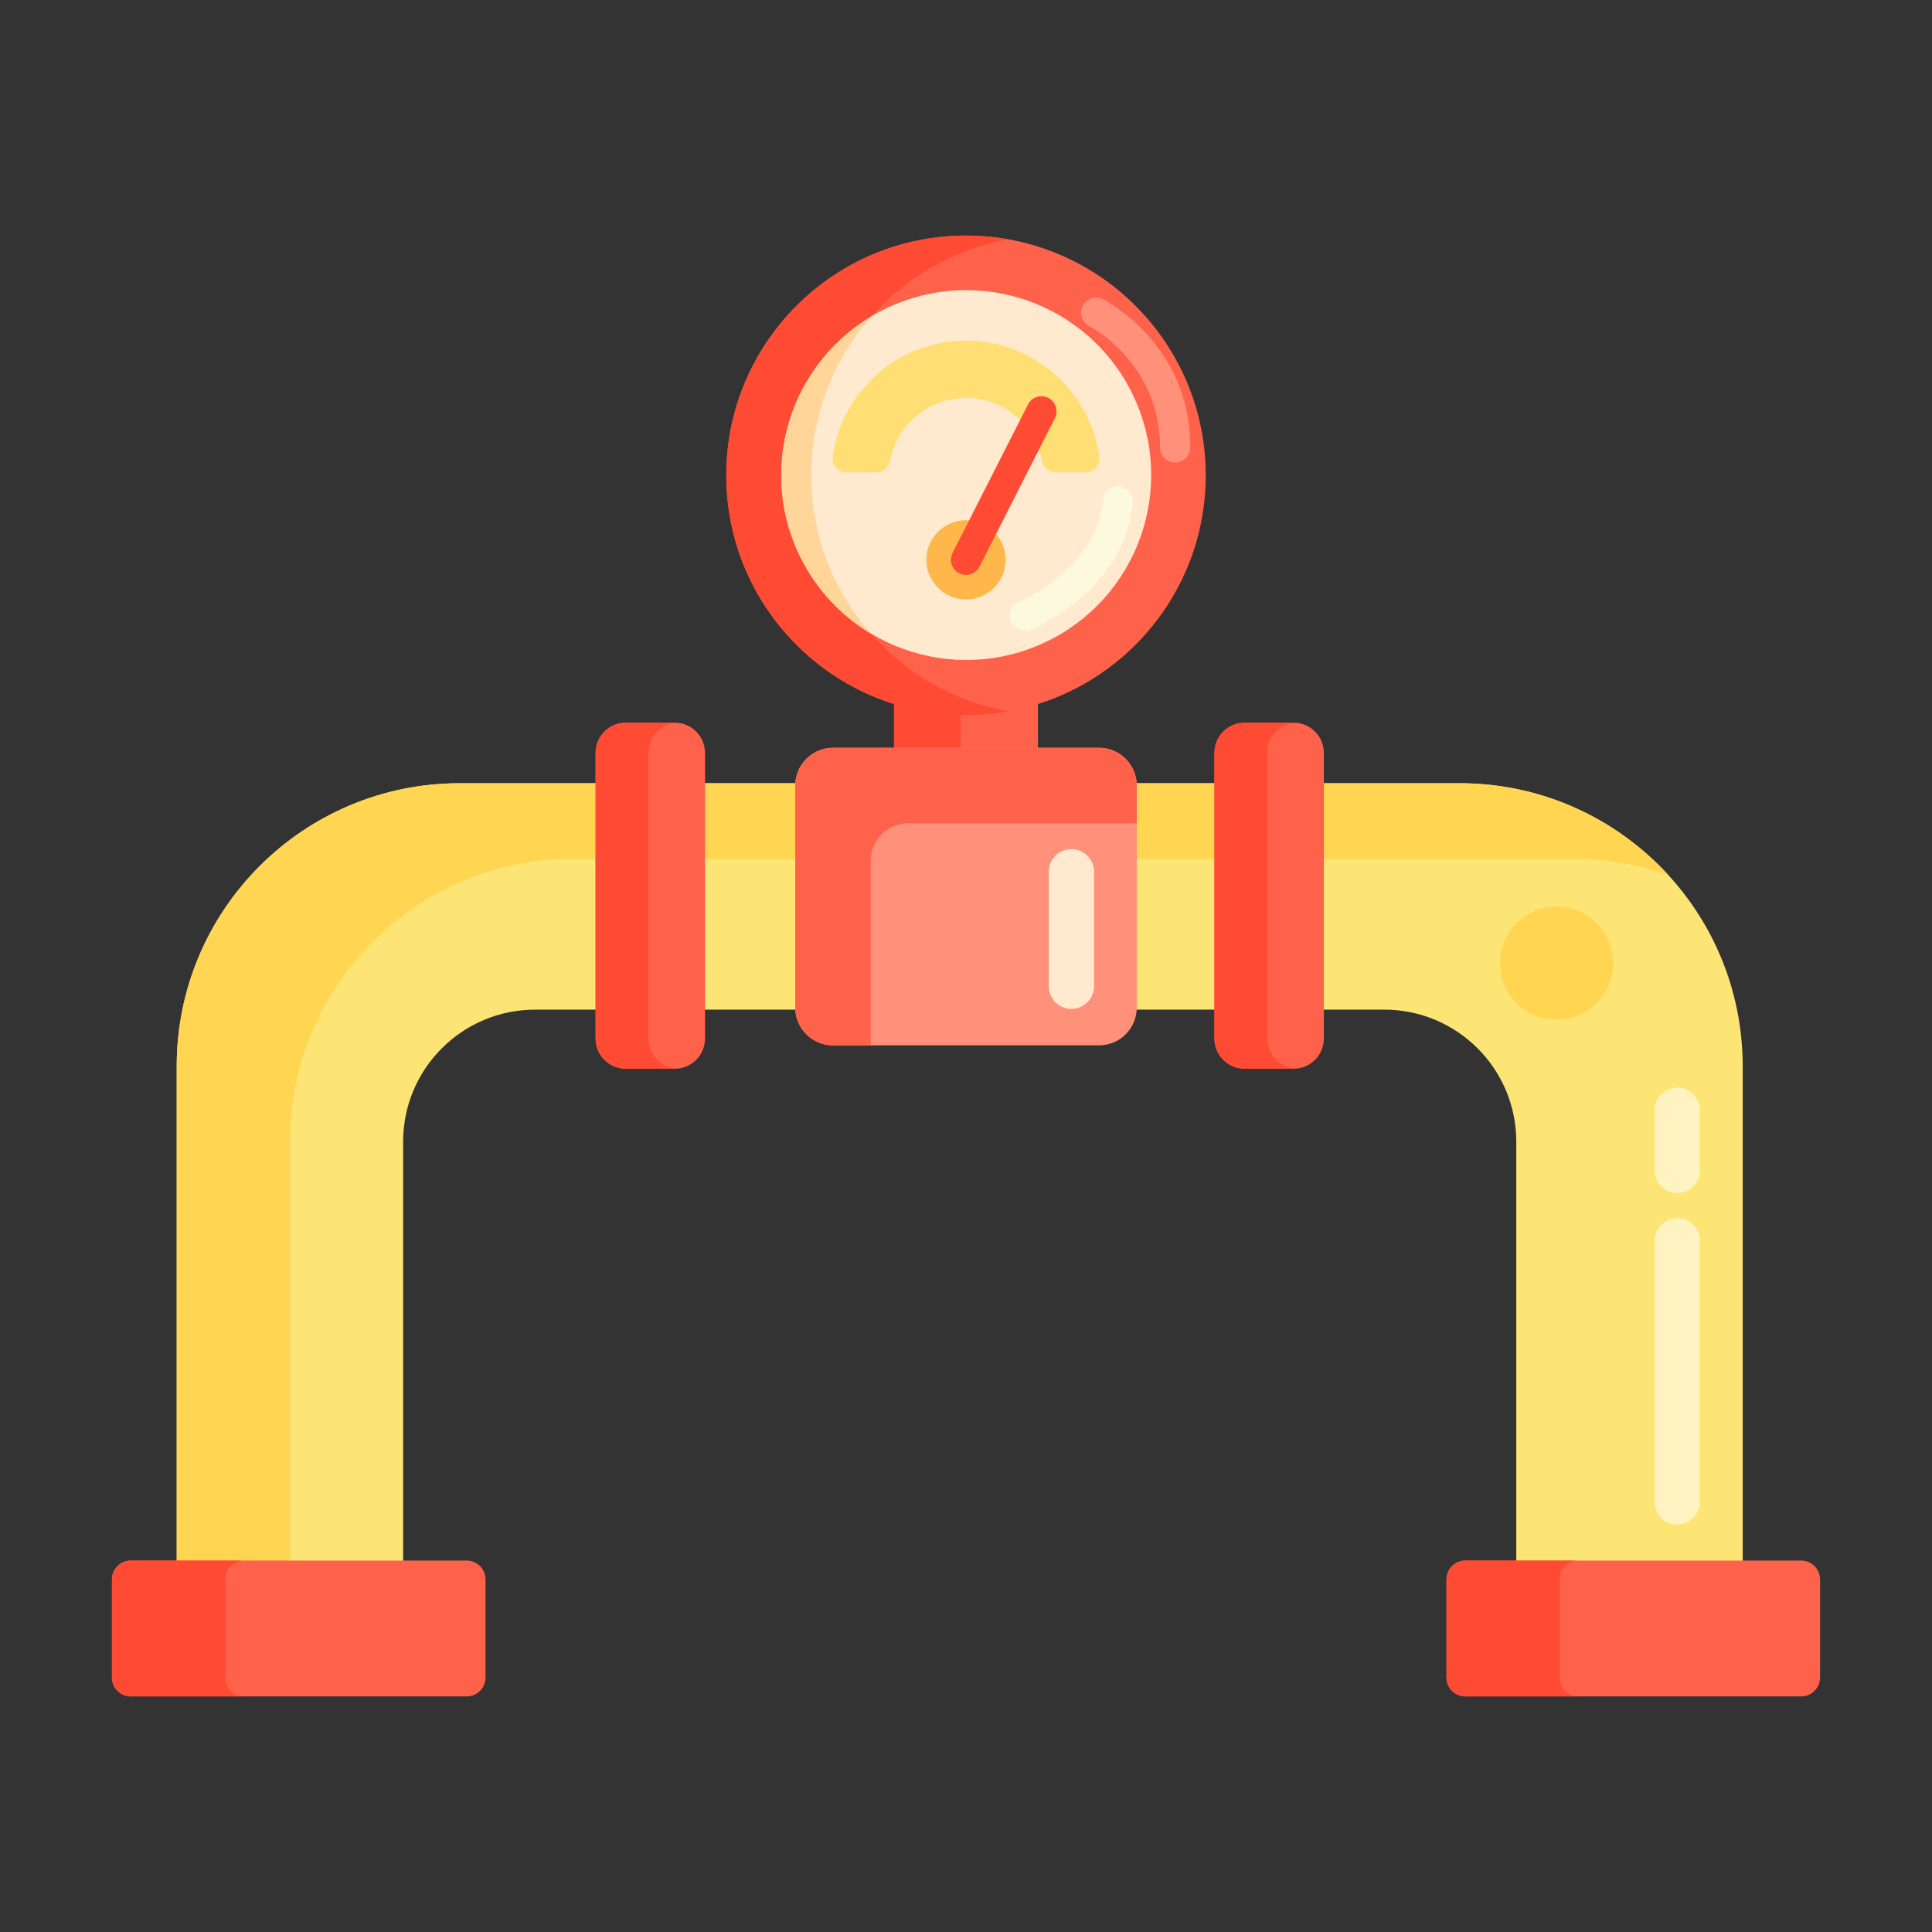 <?xml version="1.0" encoding="utf-8"?>
<!-- Generator: Adobe Illustrator 22.1.0, SVG Export Plug-In . SVG Version: 6.00 Build 0)  -->
<svg xmlns="http://www.w3.org/2000/svg" xmlns:xlink="http://www.w3.org/1999/xlink" version="1.1" id="Layer_1" x="0px" y="0px" viewBox="0 0 512 512" style="enable-background:new 0 0 512 512;" xml:space="preserve" width="512" height="512">
<rect x="0" y="0" width="512" height="512" fill="#333333" stroke="none"/>
<style type="text/css">
	.st0{fill:#FFA730;}
	.st1{fill:#E58D23;}
	.st2{fill:#BF6C0D;}
	.st3{fill:#A56021;}
	.st4{fill:#FFD551;}
	.st5{fill:#FFF4C1;}
	.st6{fill:#FFC34C;}
	.st7{fill:#FFEA63;}
	.st8{fill:#FCE575;}
	.st9{fill:#FFB74B;}
	.st10{fill:#8C4C17;}
	.st11{fill:#F9BB32;}
	.st12{fill:#FF4B34;}
	.st13{fill:#FF9079;}
	.st14{fill:#FFDF74;}
	.st15{fill:#FF624B;}
	.st16{fill:#CCC033;}
	.st17{fill:#EACF32;}
	.st18{fill:#FFEACF;}
	.st19{fill:#99AF17;}
	.st20{fill:#FFD59A;}
	.st21{fill:#FCDA4F;}
	.st22{fill:#FCF9DE;}
	.st23{fill:#DB9C2E;}
</style>
<g>
	<g>
		<g>
			<path class="st8" d="M46.833,282.567v148h60v-128c0-19.33,15.67-35,35-35h225c19.33,0,35,15.67,35,35v128h60v-148     c0-41.421-33.579-75-75-75h-265C80.412,207.567,46.833,241.146,46.833,282.567z"/>
		</g>
	</g>
	<g>
		<g>
			<g>
				<path class="st4" d="M76.833,302.567c0-41.421,33.579-75,75-75h265c8.901,0,17.437,1.56,25.358,4.406      c-13.713-14.996-33.436-24.406-55.358-24.406h-265c-41.421,0-75,33.579-75,75v148h30V302.567z"/>
			</g>
		</g>
	</g>
	<g>
		<g>
			<rect x="236.931" y="147.026" class="st15" width="38.138" height="110.855"/>
		</g>
	</g>
	<g>
		<g>
			<rect x="236.931" y="147.026" class="st12" width="17.655" height="110.855"/>
		</g>
	</g>
	<g>
		<g>
			<circle class="st15" cx="256" cy="125.959" r="63.527"/>
		</g>
	</g>
	<g>
		<g>
			<path class="st12" d="M214.984,125.959c0-31.244,22.555-57.219,52.271-62.532c-3.653-0.653-7.414-0.994-11.255-0.994     c-35.085,0-63.527,28.442-63.527,63.527s28.442,63.527,63.527,63.527c3.841,0,7.602-0.341,11.255-0.994     C237.54,183.178,214.984,157.203,214.984,125.959z"/>
		</g>
	</g>
	<g>
		<g>
			
				<ellipse transform="matrix(0.924 -0.383 0.383 0.924 -28.716 107.555)" class="st18" cx="256" cy="125.959" rx="48.989" ry="48.989"/>
		</g>
	</g>
	<g>
		<g>
			<path class="st14" d="M256,105.458c10.015,0,18.371,7.22,20.147,16.728c0.325,1.74,1.82,3.014,3.589,3.014h7.987     c2.231,0,3.917-1.982,3.609-4.192c-2.417-17.342-17.336-30.735-35.332-30.735s-32.915,13.393-35.332,30.735     c-0.308,2.21,1.377,4.192,3.609,4.192h7.987c1.77,0,3.264-1.274,3.589-3.014C237.629,112.678,245.985,105.458,256,105.458z"/>
		</g>
	</g>
	<g>
		<g>
			<circle class="st9" cx="256" cy="148.358" r="10.503"/>
		</g>
	</g>
	<g>
		<g>
			<path class="st12" d="M255.997,152.359c-0.609,0-1.229-0.14-1.809-0.435c-1.97-1-2.755-3.408-1.755-5.378l19.994-39.357     c1.001-1.969,3.409-2.755,5.378-1.754c1.97,1,2.755,3.408,1.755,5.378l-19.994,39.357     C258.86,151.559,257.455,152.359,255.997,152.359z"/>
		</g>
	</g>
	<g>
		<g>
			<path class="st20" d="M230.893,168.009c-9.9-11.202-15.909-25.925-15.909-42.05s6.009-30.848,15.909-42.05     c-14.293,8.566-23.882,24.209-23.882,42.05S216.6,159.443,230.893,168.009z"/>
		</g>
	</g>
	<g>
		<g>
			<path class="st22" d="M271.584,167.135c-1.586,0-3.087-0.95-3.714-2.513c-0.821-2.049,0.172-4.375,2.219-5.199     c0.307-0.126,20.337-8.505,22.199-26.914c0.222-2.198,2.19-3.802,4.382-3.577c2.198,0.222,3.8,2.184,3.577,4.382     c-2.359,23.327-26.164,33.126-27.176,33.532C272.583,167.042,272.079,167.135,271.584,167.135z"/>
		</g>
	</g>
	<g>
		<g>
			<path class="st13" d="M311.431,122.573c-2.209,0-4-1.791-4-4c0-22.428-18.556-32.029-18.743-32.123     c-1.973-0.993-2.768-3.398-1.774-5.371c0.994-1.973,3.398-2.768,5.372-1.774c0.945,0.476,23.146,11.966,23.146,39.269     C315.431,120.783,313.64,122.573,311.431,122.573z"/>
		</g>
	</g>
	<g>
		<g>
			<path class="st15" d="M178.833,283.216h-13c-4.418,0-8-3.582-8-8v-75.692c0-4.418,3.582-8,8-8h13c4.418,0,8,3.582,8,8v75.692     C186.833,279.634,183.252,283.216,178.833,283.216z"/>
		</g>
	</g>
	<g>
		<g>
			<path class="st15" d="M342.833,283.216h-13c-4.418,0-8-3.582-8-8v-75.692c0-4.418,3.582-8,8-8h13c4.418,0,8,3.582,8,8v75.692     C350.833,279.634,347.252,283.216,342.833,283.216z"/>
		</g>
	</g>
	<g>
		<g>
			<path class="st15" d="M123.667,449.567h-89c-2.761,0-5-2.239-5-5v-26c0-2.761,2.239-5,5-5h89c2.761,0,5,2.239,5,5v26     C128.667,447.329,126.428,449.567,123.667,449.567z"/>
		</g>
	</g>
	<g>
		<g>
			<path class="st15" d="M477.333,449.567h-89c-2.761,0-5-2.239-5-5v-26c0-2.761,2.239-5,5-5h89c2.761,0,5,2.239,5,5v26     C482.333,447.329,480.095,449.567,477.333,449.567z"/>
		</g>
	</g>
	<g>
		<g>
			<path class="st13" d="M291.252,277.026h-70.504c-5.523,0-10-4.477-10-10v-58.852c0-5.523,4.477-10,10-10h70.504     c5.523,0,10,4.477,10,10v58.852C301.252,272.549,296.775,277.026,291.252,277.026z"/>
		</g>
	</g>
	<g>
		<g>
			<path class="st15" d="M230.748,228.174c0-5.523,4.477-10,10-10h60.504v-10c0-5.523-4.477-10-10-10h-70.504     c-5.523,0-10,4.477-10,10v58.852c0,5.523,4.477,10,10,10h10V228.174z"/>
		</g>
	</g>
	<g>
		<g>
			<path class="st12" d="M171.833,275.216v-75.692c0-4.25,3.316-7.715,7.5-7.975c-0.166-0.01-0.331-0.025-0.5-0.025h-13     c-4.418,0-8,3.582-8,8v75.692c0,4.418,3.582,8,8,8h13c0.169,0,0.334-0.015,0.5-0.025     C175.149,282.931,171.833,279.465,171.833,275.216z"/>
		</g>
	</g>
	<g>
		<g>
			<path class="st12" d="M335.833,275.216v-75.692c0-4.25,3.316-7.715,7.5-7.975c-0.166-0.01-0.331-0.025-0.5-0.025h-13     c-4.418,0-8,3.582-8,8v75.692c0,4.418,3.582,8,8,8h13c0.169,0,0.334-0.015,0.5-0.025     C339.149,282.931,335.833,279.465,335.833,275.216z"/>
		</g>
	</g>
	<g>
		<g>
			<path class="st12" d="M59.667,444.567v-26c0-2.761,2.239-5,5-5h-30c-2.761,0-5,2.239-5,5v26c0,2.761,2.239,5,5,5h30     C61.905,449.567,59.667,447.329,59.667,444.567z"/>
		</g>
	</g>
	<g>
		<g>
			<path class="st12" d="M413.333,444.567v-26c0-2.761,2.239-5,5-5h-30c-2.761,0-5,2.239-5,5v26c0,2.761,2.239,5,5,5h30     C415.572,449.567,413.333,447.329,413.333,444.567z"/>
		</g>
	</g>
	<g>
		<g>
			<path class="st5" d="M444.5,316.151c-3.313,0-6-2.686-6-6v-15.913c0-3.314,2.687-6,6-6s6,2.686,6,6v15.913     C450.5,313.465,447.813,316.151,444.5,316.151z"/>
		</g>
	</g>
	<g>
		<g>
			<path class="st5" d="M444.5,404.026c-3.313,0-6-2.686-6-6v-69.18c0-3.314,2.687-6,6-6s6,2.686,6,6v69.18     C450.5,401.34,447.813,404.026,444.5,404.026z"/>
		</g>
	</g>
	<g>
		<g>
			<path class="st18" d="M283.926,267.36c-3.313,0-6-2.686-6-6v-30.337c0-3.314,2.687-6,6-6s6,2.686,6,6v30.337     C289.926,264.674,287.239,267.36,283.926,267.36z"/>
		</g>
	</g>
	<g>
		<g>
			<circle class="st4" cx="412.5" cy="255.254" r="15"/>
		</g>
	</g>
</g>
</svg>
